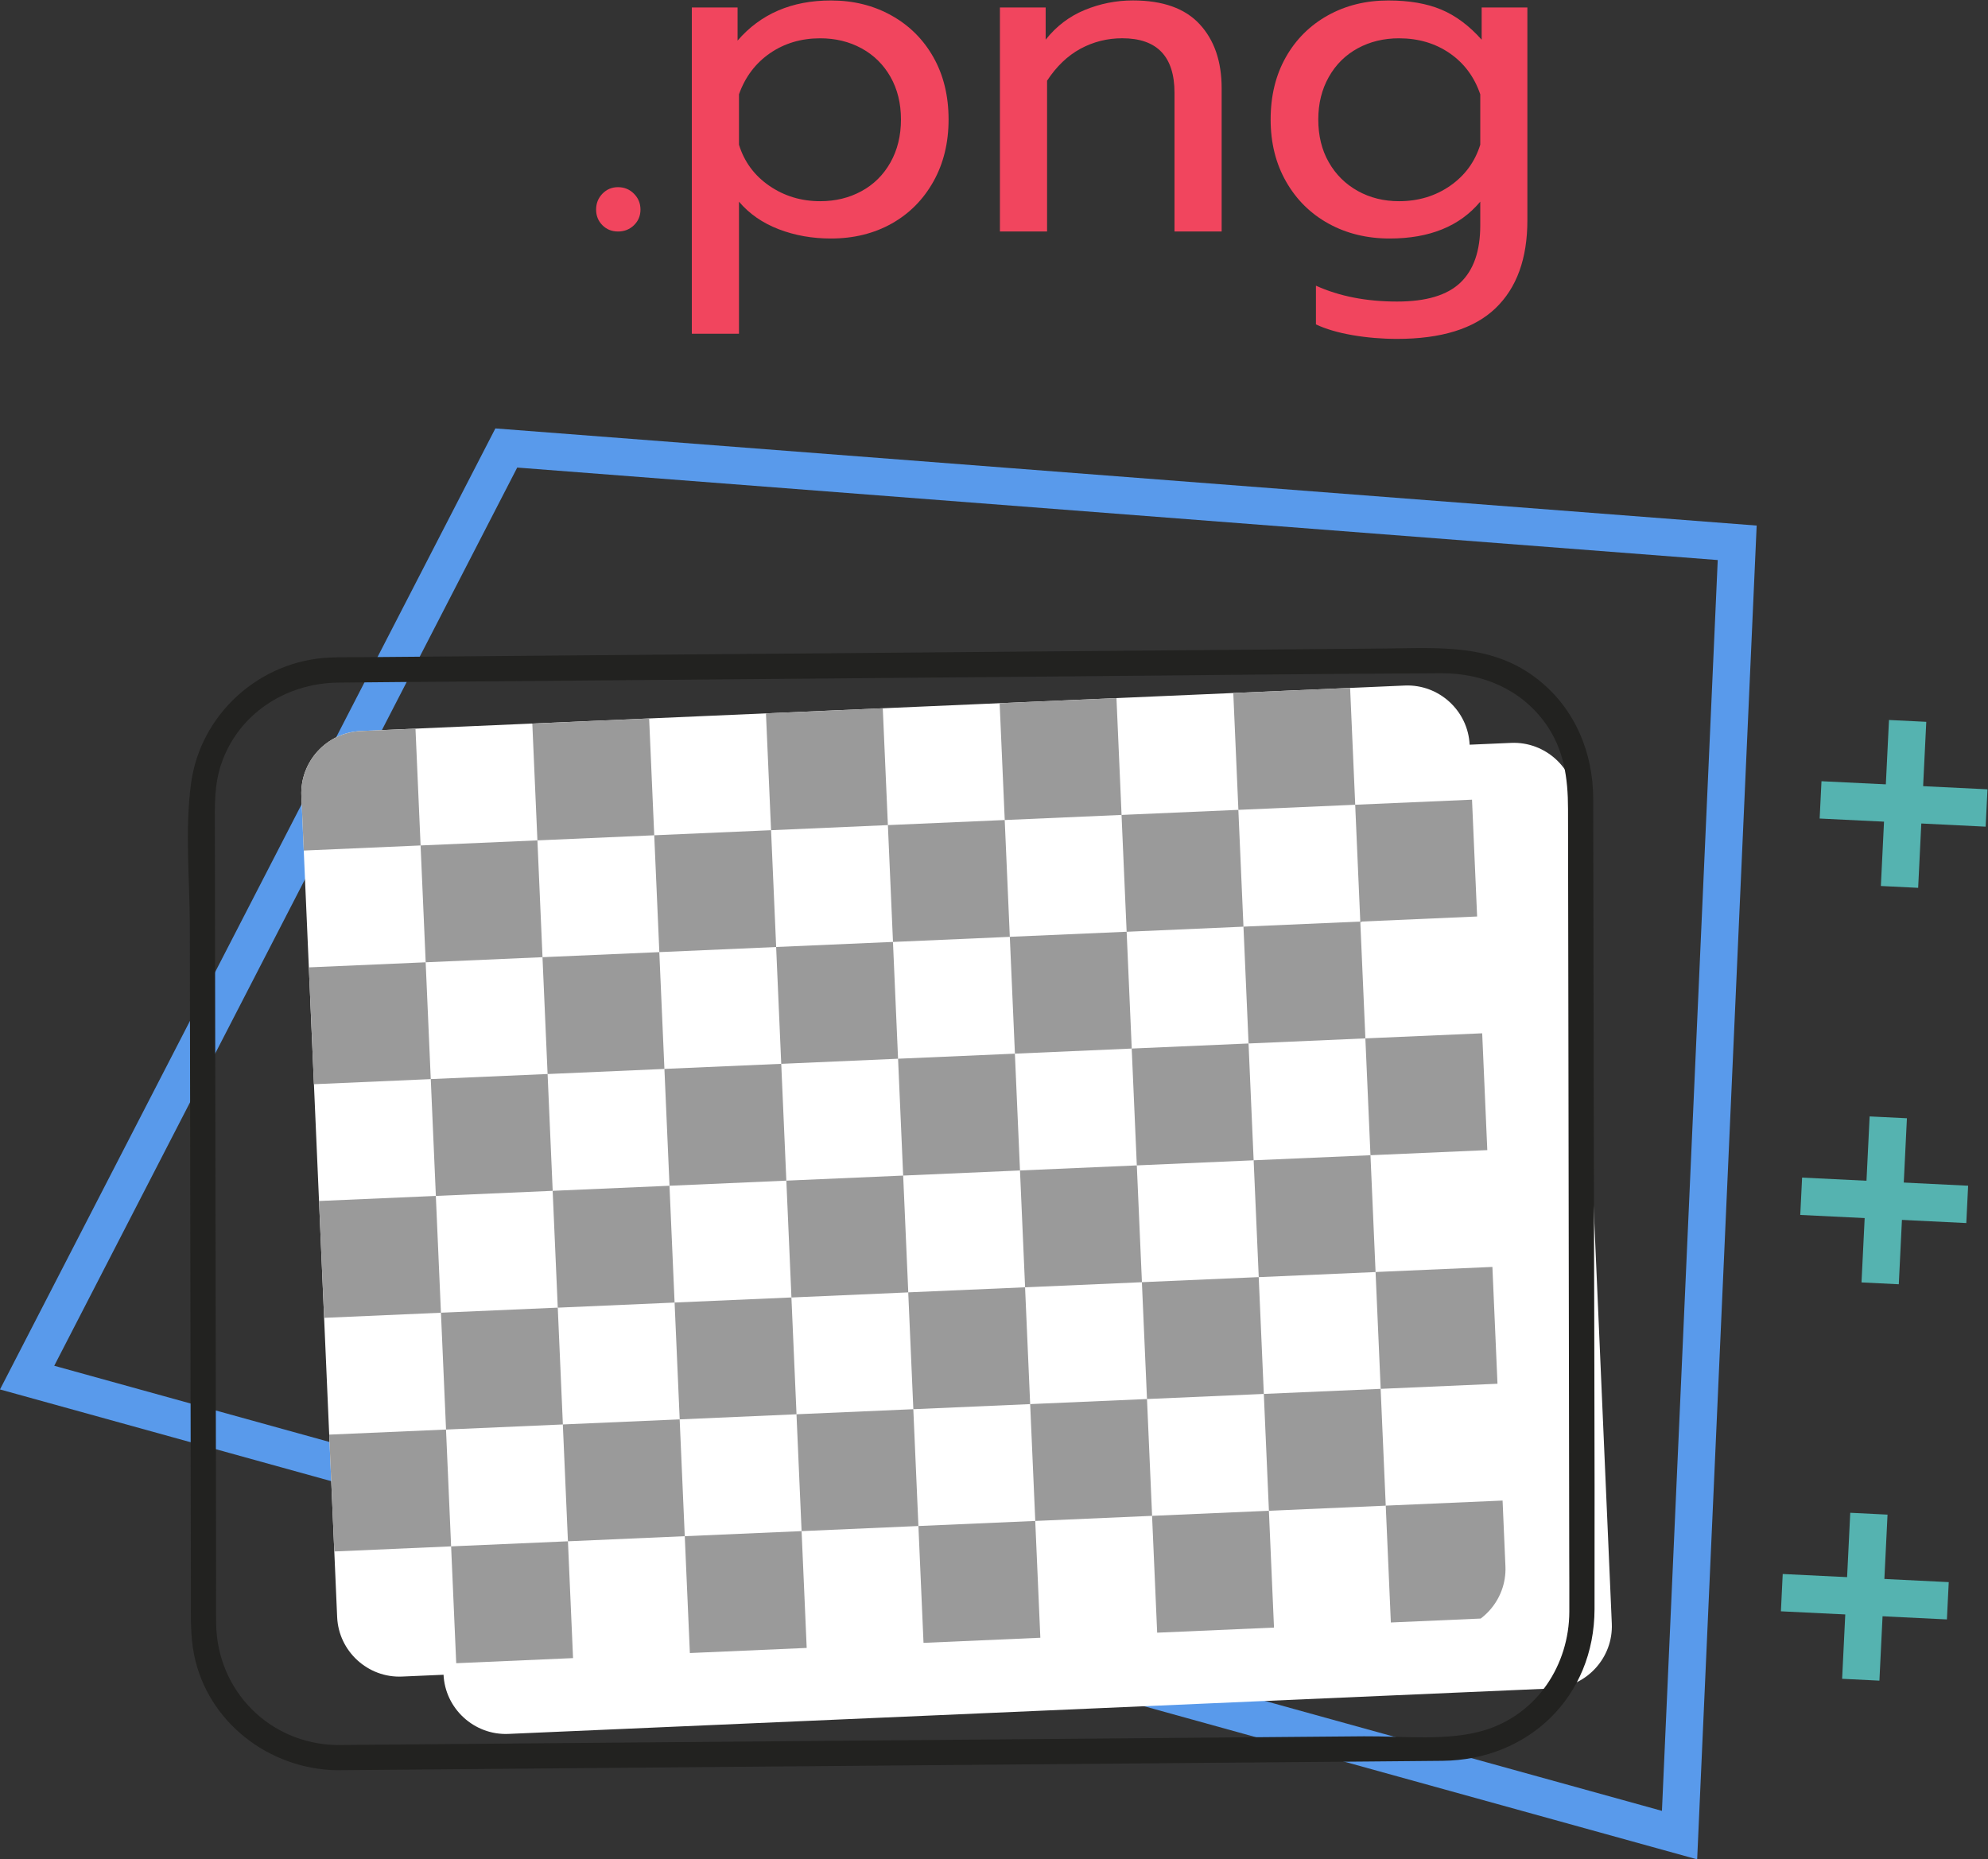 <svg xmlns:dc="http://purl.org/dc/elements/1.1/" xmlns:cc="http://creativecommons.org/ns#" xmlns:rdf="http://www.w3.org/1999/02/22-rdf-syntax-ns#" xmlns:svg="http://www.w3.org/2000/svg" xmlns="http://www.w3.org/2000/svg" viewBox="0 0 85.154 79.652" height="79.652" width="85.154" xml:space="preserve" id="svg2"><rect x="0" y="0" width="85.154" height="79.652" fill="#333333" stroke="none"/><defs id="defs6"><clipPath id="clipPath46" clipPathUnits="userSpaceOnUse"><path id="path44" d="M 0,59.739 H 63.865 V 0 H 0 Z"></path></clipPath><clipPath id="clipPath62" clipPathUnits="userSpaceOnUse"><path id="path60" d="M 45.14,37.723 11.596,36.261 C 10.497,36.213 9.636,35.275 9.684,34.177 v 0 L 10.834,7.785 C 10.882,6.686 11.82,5.827 12.919,5.874 v 0 l 33.545,1.462 c 1.099,0.048 1.959,0.985 1.911,2.084 v 0 l -1.149,26.391 c -0.047,1.071 -0.937,1.914 -1.998,1.913 v 0 c -0.029,0 -0.058,0 -0.088,-10e-4"></path></clipPath><clipPath id="clipPath230" clipPathUnits="userSpaceOnUse"><path id="path228" d="M 0,59.739 H 63.865 V 0 H 0 Z"></path></clipPath></defs><g transform="matrix(1.333,0,0,-1.333,0,79.652)" id="g10"><g transform="translate(0,15.102)" id="g12"><path id="path14" style="fill:#599aeb;fill-opacity:1;fill-rule:nonzero;stroke:none" d="m 0,0 54.536,-15.102 1.912,42.864 -40.53,3.122 z M 1.743,0.761 16.62,29.626 55.197,26.654 53.404,-13.543 Z"></path></g><g transform="translate(61.637,31.222)" id="g16"><path id="path18" style="fill:#55b3b0;fill-opacity:1;fill-rule:nonzero;stroke:none" d="M 0,0 -1.198,0.059 -0.937,5.394 0.261,5.335 Z"></path></g><g transform="translate(58.472,33.449)" id="g20"><path id="path22" style="fill:#55b3b0;fill-opacity:1;fill-rule:nonzero;stroke:none" d="m 0,0 5.334,-0.261 0.059,1.2 -5.334,0.26 z"></path></g><g transform="translate(61.015,18.482)" id="g24"><path id="path26" style="fill:#55b3b0;fill-opacity:1;fill-rule:nonzero;stroke:none" d="M 0,0 -1.198,0.059 -0.937,5.394 0.261,5.335 Z"></path></g><g transform="translate(57.849,20.71)" id="g28"><path id="path30" style="fill:#55b3b0;fill-opacity:1;fill-rule:nonzero;stroke:none" d="M 0,0 5.335,-0.261 5.394,0.939 0.059,1.2 Z"></path></g><g transform="translate(60.392,5.744)" id="g32"><path id="path34" style="fill:#55b3b0;fill-opacity:1;fill-rule:nonzero;stroke:none" d="M 0,0 -1.198,0.059 -0.937,5.394 0.261,5.335 Z"></path></g><g transform="translate(62.561,7.711)" id="g36"><path id="path38" style="fill:#55b3b0;fill-opacity:1;fill-rule:nonzero;stroke:none" d="M 0,0 -5.334,0.261 -5.276,1.46 0.059,1.199 Z"></path></g><g id="g40"><g clip-path="url(#clipPath46)" id="g42"><g transform="translate(49.882,5.493)" id="g48"><path id="path50" style="fill:#ffffff;fill-opacity:1;fill-rule:nonzero;stroke:none" d="m 0,0 -33.545,-1.461 c -1.099,-0.048 -2.037,0.812 -2.085,1.911 l -1.15,26.391 c -0.048,1.099 0.812,2.037 1.911,2.085 l 33.545,1.461 c 1.099,0.048 2.038,-0.812 2.086,-1.911 L 1.911,2.085 C 1.959,0.986 1.099,0.048 0,0"></path></g><g transform="translate(46.464,7.336)" id="g52"><path id="path54" style="fill:#ffffff;fill-opacity:1;fill-rule:nonzero;stroke:none" d="m 0,0 -33.545,-1.461 c -1.099,-0.048 -2.037,0.812 -2.085,1.911 l -1.15,26.391 c -0.048,1.099 0.812,2.037 1.911,2.085 l 33.545,1.461 c 1.099,0.048 2.038,-0.812 2.085,-1.911 L 1.911,2.085 C 1.959,0.986 1.099,0.048 0,0"></path></g></g></g><g id="g56"><g clip-path="url(#clipPath62)" id="g58"><g transform="translate(13.515,32.584)" id="g64"><path id="path66" style="fill:#9a9a9a;fill-opacity:1;fill-rule:nonzero;stroke:none" d="m 0,0 -3.754,-0.164 -0.164,3.755 3.754,0.163 z"></path></g><g transform="translate(21.023,32.911)" id="g68"><path id="path70" style="fill:#9a9a9a;fill-opacity:1;fill-rule:nonzero;stroke:none" d="m 0,0 -3.754,-0.164 -0.164,3.755 3.754,0.163 z"></path></g><g transform="translate(28.531,33.238)" id="g72"><path id="path74" style="fill:#9a9a9a;fill-opacity:1;fill-rule:nonzero;stroke:none" d="m 0,0 -3.754,-0.164 -0.164,3.755 3.754,0.163 z"></path></g><g transform="translate(36.04,33.565)" id="g76"><path id="path78" style="fill:#9a9a9a;fill-opacity:1;fill-rule:nonzero;stroke:none" d="m 0,0 -3.754,-0.164 -0.164,3.755 3.754,0.163 z"></path></g><g transform="translate(43.548,33.892)" id="g80"><path id="path82" style="fill:#9a9a9a;fill-opacity:1;fill-rule:nonzero;stroke:none" d="m 0,0 -3.754,-0.164 -0.164,3.755 3.754,0.163 z"></path></g><g transform="translate(47.465,30.301)" id="g84"><path id="path86" style="fill:#9a9a9a;fill-opacity:1;fill-rule:nonzero;stroke:none" d="m 0,0 -3.754,-0.164 -0.164,3.755 3.754,0.163 z"></path></g><g transform="translate(17.433,28.993)" id="g88"><path id="path90" style="fill:#9a9a9a;fill-opacity:1;fill-rule:nonzero;stroke:none" d="m 0,0 -3.754,-0.164 -0.164,3.755 3.754,0.163 z"></path></g><g transform="translate(24.941,29.32)" id="g92"><path id="path94" style="fill:#9a9a9a;fill-opacity:1;fill-rule:nonzero;stroke:none" d="m 0,0 -3.754,-0.164 -0.164,3.755 3.754,0.163 z"></path></g><g transform="translate(32.449,29.647)" id="g96"><path id="path98" style="fill:#9a9a9a;fill-opacity:1;fill-rule:nonzero;stroke:none" d="m 0,0 -3.754,-0.164 -0.164,3.755 3.754,0.163 z"></path></g><g transform="translate(39.957,29.974)" id="g100"><path id="path102" style="fill:#9a9a9a;fill-opacity:1;fill-rule:nonzero;stroke:none" d="m 0,0 -3.754,-0.164 -0.164,3.755 3.754,0.163 z"></path></g><g transform="translate(13.842,25.075)" id="g104"><path id="path106" style="fill:#9a9a9a;fill-opacity:1;fill-rule:nonzero;stroke:none" d="m 0,0 -3.754,-0.164 -0.164,3.755 3.754,0.163 z"></path></g><g transform="translate(21.35,25.402)" id="g108"><path id="path110" style="fill:#9a9a9a;fill-opacity:1;fill-rule:nonzero;stroke:none" d="m 0,0 -3.754,-0.164 -0.164,3.755 3.754,0.163 z"></path></g><g transform="translate(28.858,25.73)" id="g112"><path id="path114" style="fill:#9a9a9a;fill-opacity:1;fill-rule:nonzero;stroke:none" d="m 0,0 -3.754,-0.164 -0.164,3.755 3.754,0.163 z"></path></g><g transform="translate(36.367,26.057)" id="g116"><path id="path118" style="fill:#9a9a9a;fill-opacity:1;fill-rule:nonzero;stroke:none" d="m 0,0 -3.754,-0.164 -0.164,3.755 3.754,0.163 z"></path></g><g transform="translate(43.875,26.384)" id="g120"><path id="path122" style="fill:#9a9a9a;fill-opacity:1;fill-rule:nonzero;stroke:none" d="m 0,0 -3.754,-0.164 -0.164,3.755 3.754,0.163 z"></path></g><g transform="translate(47.792,22.793)" id="g124"><path id="path126" style="fill:#9a9a9a;fill-opacity:1;fill-rule:nonzero;stroke:none" d="m 0,0 -3.754,-0.164 -0.164,3.755 3.754,0.163 z"></path></g><g transform="translate(17.76,21.485)" id="g128"><path id="path130" style="fill:#9a9a9a;fill-opacity:1;fill-rule:nonzero;stroke:none" d="m 0,0 -3.754,-0.164 -0.164,3.755 3.754,0.163 z"></path></g><g transform="translate(25.268,21.812)" id="g132"><path id="path134" style="fill:#9a9a9a;fill-opacity:1;fill-rule:nonzero;stroke:none" d="m 0,0 -3.754,-0.164 -0.164,3.755 3.754,0.163 z"></path></g><g transform="translate(32.776,22.139)" id="g136"><path id="path138" style="fill:#9a9a9a;fill-opacity:1;fill-rule:nonzero;stroke:none" d="m 0,0 -3.754,-0.164 -0.164,3.755 3.754,0.163 z"></path></g><g transform="translate(40.284,22.466)" id="g140"><path id="path142" style="fill:#9a9a9a;fill-opacity:1;fill-rule:nonzero;stroke:none" d="m 0,0 -3.754,-0.164 -0.164,3.755 3.754,0.163 z"></path></g><g transform="translate(14.169,17.567)" id="g144"><path id="path146" style="fill:#9a9a9a;fill-opacity:1;fill-rule:nonzero;stroke:none" d="m 0,0 -3.754,-0.164 -0.164,3.755 3.754,0.163 z"></path></g><g transform="translate(21.677,17.894)" id="g148"><path id="path150" style="fill:#9a9a9a;fill-opacity:1;fill-rule:nonzero;stroke:none" d="m 0,0 -3.754,-0.164 -0.164,3.755 3.754,0.163 z"></path></g><g transform="translate(29.186,18.221)" id="g152"><path id="path154" style="fill:#9a9a9a;fill-opacity:1;fill-rule:nonzero;stroke:none" d="m 0,0 -3.754,-0.164 -0.164,3.755 3.754,0.163 z"></path></g><g transform="translate(36.694,18.548)" id="g156"><path id="path158" style="fill:#9a9a9a;fill-opacity:1;fill-rule:nonzero;stroke:none" d="m 0,0 -3.754,-0.164 -0.164,3.755 3.754,0.163 z"></path></g><g transform="translate(44.202,18.875)" id="g160"><path id="path162" style="fill:#9a9a9a;fill-opacity:1;fill-rule:nonzero;stroke:none" d="m 0,0 -3.754,-0.164 -0.164,3.755 3.754,0.163 z"></path></g><g transform="translate(48.12,15.285)" id="g164"><path id="path166" style="fill:#9a9a9a;fill-opacity:1;fill-rule:nonzero;stroke:none" d="m 0,0 -3.754,-0.164 -0.164,3.755 3.754,0.163 z"></path></g><g transform="translate(18.087,13.977)" id="g168"><path id="path170" style="fill:#9a9a9a;fill-opacity:1;fill-rule:nonzero;stroke:none" d="m 0,0 -3.754,-0.164 -0.164,3.755 3.754,0.163 z"></path></g><g transform="translate(25.595,14.304)" id="g172"><path id="path174" style="fill:#9a9a9a;fill-opacity:1;fill-rule:nonzero;stroke:none" d="m 0,0 -3.754,-0.164 -0.164,3.755 3.754,0.163 z"></path></g><g transform="translate(33.103,14.631)" id="g176"><path id="path178" style="fill:#9a9a9a;fill-opacity:1;fill-rule:nonzero;stroke:none" d="m 0,0 -3.754,-0.164 -0.164,3.755 3.754,0.163 z"></path></g><g transform="translate(40.611,14.958)" id="g180"><path id="path182" style="fill:#9a9a9a;fill-opacity:1;fill-rule:nonzero;stroke:none" d="m 0,0 -3.754,-0.164 -0.164,3.755 3.754,0.163 z"></path></g><g transform="translate(14.496,10.059)" id="g184"><path id="path186" style="fill:#9a9a9a;fill-opacity:1;fill-rule:nonzero;stroke:none" d="m 0,0 -3.754,-0.164 -0.164,3.755 3.754,0.163 z"></path></g><g transform="translate(22.004,10.386)" id="g188"><path id="path190" style="fill:#9a9a9a;fill-opacity:1;fill-rule:nonzero;stroke:none" d="m 0,0 -3.754,-0.164 -0.164,3.755 3.754,0.163 z"></path></g><g transform="translate(29.512,10.713)" id="g192"><path id="path194" style="fill:#9a9a9a;fill-opacity:1;fill-rule:nonzero;stroke:none" d="m 0,0 -3.754,-0.164 -0.164,3.755 3.754,0.163 z"></path></g><g transform="translate(37.021,11.04)" id="g196"><path id="path198" style="fill:#9a9a9a;fill-opacity:1;fill-rule:nonzero;stroke:none" d="m 0,0 -3.754,-0.164 -0.164,3.755 3.754,0.163 z"></path></g><g transform="translate(44.529,11.367)" id="g200"><path id="path202" style="fill:#9a9a9a;fill-opacity:1;fill-rule:nonzero;stroke:none" d="m 0,0 -3.754,-0.164 -0.164,3.755 3.754,0.163 z"></path></g><g transform="translate(48.447,7.777)" id="g204"><path id="path206" style="fill:#9a9a9a;fill-opacity:1;fill-rule:nonzero;stroke:none" d="m 0,0 -3.754,-0.164 -0.164,3.755 3.754,0.163 z"></path></g><g transform="translate(18.414,6.468)" id="g208"><path id="path210" style="fill:#9a9a9a;fill-opacity:1;fill-rule:nonzero;stroke:none" d="m 0,0 -3.754,-0.164 -0.164,3.755 3.754,0.163 z"></path></g><g transform="translate(25.922,6.795)" id="g212"><path id="path214" style="fill:#9a9a9a;fill-opacity:1;fill-rule:nonzero;stroke:none" d="m 0,0 -3.754,-0.164 -0.164,3.755 3.754,0.163 z"></path></g><g transform="translate(33.43,7.122)" id="g216"><path id="path218" style="fill:#9a9a9a;fill-opacity:1;fill-rule:nonzero;stroke:none" d="m 0,0 -3.754,-0.164 -0.164,3.755 3.754,0.163 z"></path></g><g transform="translate(40.938,7.449)" id="g220"><path id="path222" style="fill:#9a9a9a;fill-opacity:1;fill-rule:nonzero;stroke:none" d="m 0,0 -3.754,-0.164 -0.164,3.755 3.754,0.163 z"></path></g></g></g><g id="g224"><g clip-path="url(#clipPath230)" id="g226"><g transform="translate(10.816,3.675)" id="g232"><path id="path234" style="fill:#222220;fill-opacity:1;fill-rule:nonzero;stroke:none" d="m 0,0 c -2.15,0.04 -3.833,1.737 -3.87,3.884 -0.008,0.492 -10e-4,0.986 -0.002,1.479 -0.004,2.525 -0.008,5.05 -0.012,7.576 -0.009,5.518 -0.018,11.037 -0.028,16.556 -10e-4,0.686 -0.023,1.352 0.2,2.017 0.545,1.624 2.074,2.609 3.751,2.63 1.385,0.017 2.771,0.023 4.156,0.035 6.065,0.052 12.131,0.103 18.196,0.155 4.368,0.037 8.737,0.092 13.106,0.111 1.321,0.006 2.558,-0.511 3.346,-1.608 0.598,-0.832 0.726,-1.766 0.727,-2.75 0.004,-2.127 0.007,-4.254 0.011,-6.382 C 39.59,17.826 39.6,11.949 39.609,6.072 39.61,5.476 39.615,4.88 39.612,4.284 39.605,2.573 38.584,1.007 36.916,0.484 35.73,0.112 34.238,0.291 33.015,0.28 27.264,0.231 21.513,0.183 15.762,0.134 10.785,0.092 5.807,0.049 0.829,0.007 0.553,0.005 0.276,0.002 0,0 c -0.521,-0.004 -0.522,-0.814 0,-0.81 3.879,0.033 7.758,0.066 11.636,0.099 6.347,0.054 12.693,0.108 19.04,0.161 1.618,0.014 3.237,0.025 4.856,0.042 2.782,0.028 4.885,2.07 4.89,4.876 0.01,5.208 -0.017,10.415 -0.025,15.623 -0.005,2.805 -0.01,5.611 -0.014,8.416 -0.001,0.67 0,1.34 -0.003,2.01 -0.008,1.476 -0.576,2.86 -1.743,3.799 -1.48,1.192 -3.199,1.036 -4.953,1.022 -2.443,-0.021 -4.886,-0.042 -7.329,-0.063 L 6.945,35.011 C 4.901,34.993 2.857,34.976 0.813,34.959 0.465,34.956 0.115,34.963 -0.233,34.947 c -2.242,-0.104 -4.144,-1.815 -4.444,-4.046 -0.202,-1.494 -0.042,-3.094 -0.039,-4.594 0.005,-3.102 0.01,-6.204 0.015,-9.306 0.005,-3.106 0.01,-6.212 0.015,-9.318 C -4.684,6.705 -4.683,5.728 -4.681,4.751 -4.68,4.127 -4.703,3.504 -4.577,2.889 -4.134,0.726 -2.169,-0.77 0,-0.81 0.521,-0.82 0.521,-0.01 0,0"></path></g><g transform="translate(19.358,52.516)" id="g236"><path id="path238" style="fill:#f1455e;fill-opacity:1;fill-rule:nonzero;stroke:none" d="m 0,0 c -0.135,0.136 -0.203,0.303 -0.203,0.503 0,0.2 0.068,0.37 0.203,0.51 0.135,0.14 0.302,0.21 0.502,0.21 0.201,0 0.371,-0.07 0.511,-0.21 0.139,-0.14 0.21,-0.31 0.21,-0.51 C 1.223,0.303 1.152,0.136 1.013,0 0.873,-0.135 0.703,-0.202 0.502,-0.202 0.302,-0.202 0.135,-0.135 0,0"></path></g><g transform="translate(27.683,53.611)" id="g240"><path id="path242" style="fill:#f1455e;fill-opacity:1;fill-rule:nonzero;stroke:none" d="m 0,0 c 0.395,0.215 0.705,0.522 0.93,0.922 0.225,0.4 0.338,0.86 0.338,1.381 0,0.519 -0.113,0.976 -0.338,1.372 C 0.705,4.069 0.395,4.375 0,4.59 -0.395,4.805 -0.837,4.912 -1.327,4.912 -1.937,4.912 -2.475,4.752 -2.94,4.433 -3.405,4.112 -3.737,3.672 -3.937,3.112 v -1.62 c 0.17,-0.55 0.495,-0.99 0.975,-1.32 0.48,-0.33 1.025,-0.495 1.635,-0.495 0.49,0 0.932,0.107 1.327,0.323 m -5.452,5.902 h 1.47 V 4.838 c 0.74,0.859 1.74,1.29 3,1.29 0.72,0 1.367,-0.16 1.942,-0.481 C 1.535,5.327 1.985,4.88 2.31,4.305 2.635,3.729 2.798,3.063 2.798,2.303 2.798,1.553 2.635,0.887 2.31,0.308 1.985,-0.272 1.538,-0.723 0.968,-1.043 c -0.57,-0.319 -1.22,-0.479 -1.95,-0.479 -0.6,0 -1.161,0.099 -1.68,0.299 -0.52,0.201 -0.945,0.495 -1.275,0.885 v -4.245 h -1.515 z"></path></g><g transform="translate(32.131,59.514)" id="g244"><path id="path246" style="fill:#f1455e;fill-opacity:1;fill-rule:nonzero;stroke:none" d="m 0,0 h 1.47 v -1.035 c 0.34,0.43 0.758,0.748 1.252,0.953 0.495,0.204 1.013,0.308 1.553,0.308 0.96,0 1.675,-0.256 2.145,-0.766 0.47,-0.51 0.705,-1.195 0.705,-2.055 V -7.2 H 5.61 v 4.455 c 0,1.17 -0.56,1.755 -1.68,1.755 -0.48,0 -0.928,-0.113 -1.343,-0.337 C 2.172,-1.553 1.815,-1.896 1.515,-2.354 V -7.2 H 0 Z"></path></g><g transform="translate(46.598,53.783)" id="g248"><path id="path250" style="fill:#f1455e;fill-opacity:1;fill-rule:nonzero;stroke:none" d="M 0,0 C 0.475,0.33 0.797,0.771 0.968,1.32 V 2.94 C 0.777,3.5 0.45,3.94 -0.015,4.261 -0.48,4.58 -1.022,4.74 -1.643,4.74 -2.132,4.74 -2.575,4.633 -2.97,4.418 -3.365,4.203 -3.675,3.896 -3.9,3.495 -4.125,3.096 -4.237,2.641 -4.237,2.131 c 0,-0.521 0.112,-0.979 0.337,-1.373 0.225,-0.396 0.535,-0.702 0.93,-0.923 0.395,-0.22 0.838,-0.33 1.327,-0.33 0.621,0 1.168,0.165 1.643,0.495 m -3.135,-4.8 c -0.465,0.08 -0.858,0.196 -1.177,0.345 v 1.245 c 0.749,-0.34 1.62,-0.51 2.609,-0.51 0.931,0 1.608,0.202 2.033,0.608 0.425,0.405 0.638,1.017 0.638,1.838 v 0.764 c -0.66,-0.79 -1.631,-1.184 -2.91,-1.184 -0.73,0 -1.386,0.16 -1.965,0.479 -0.58,0.32 -1.035,0.771 -1.365,1.351 -0.331,0.579 -0.496,1.245 -0.496,1.995 0,0.76 0.163,1.427 0.488,2.002 0.325,0.575 0.775,1.022 1.35,1.343 0.575,0.32 1.222,0.48 1.943,0.48 0.67,0 1.237,-0.098 1.702,-0.293 C 0.18,5.468 0.612,5.146 1.013,4.695 V 5.73 H 2.482 V -1.109 C 2.482,-2.34 2.14,-3.282 1.455,-3.938 0.77,-4.592 -0.283,-4.92 -1.703,-4.92 c -0.489,0 -0.967,0.04 -1.432,0.12"></path></g></g></g></g></svg>